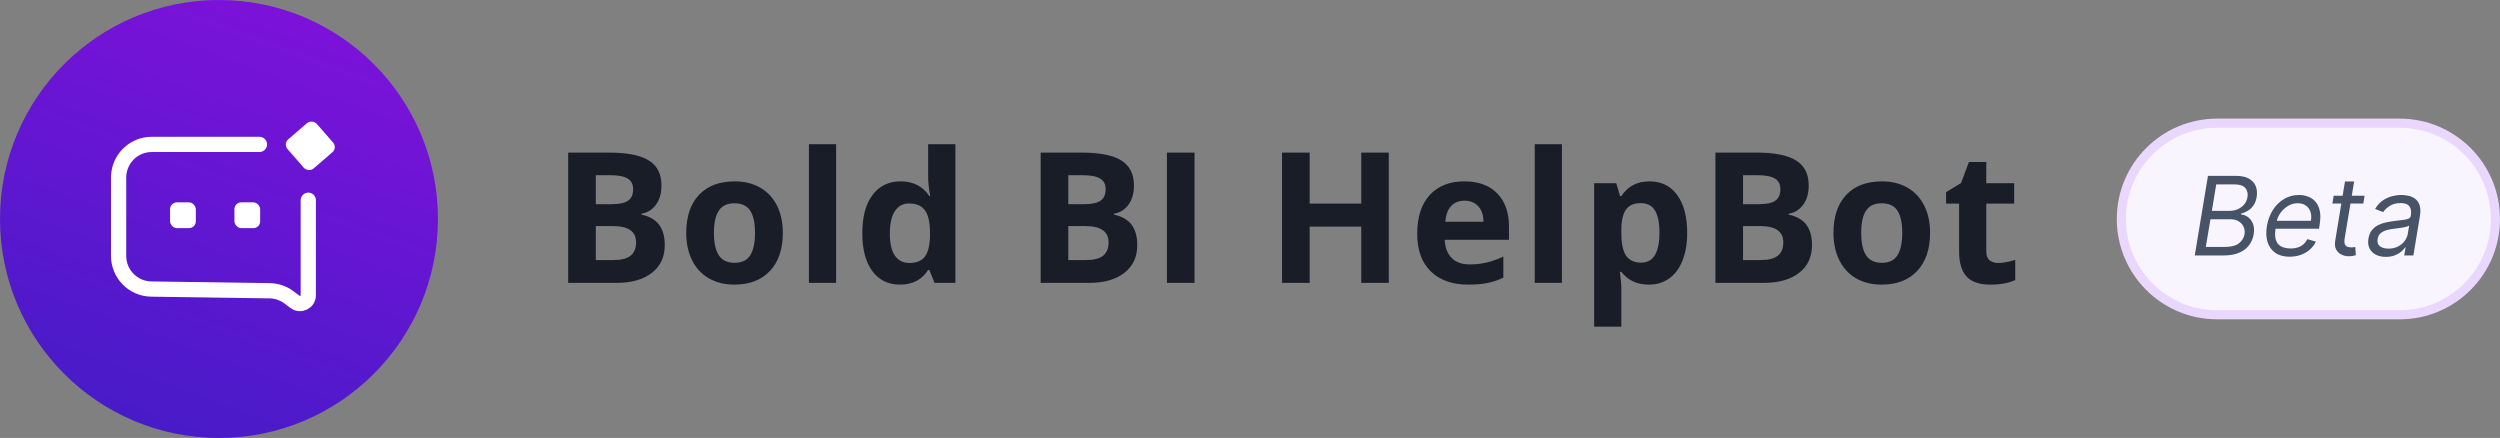 <svg width="274" height="48" viewBox="0 0 274 48" fill="none" xmlns="http://www.w3.org/2000/svg">
<rect x="0" y="0" width="274" height="48" fill="#808080" stroke="none"/>
<circle cx="24" cy="24" r="24" fill="url(#paint0_linear_8136_3055)"/>
<path d="M28.434 15.827H16.63C14.625 15.827 13 17.453 13 19.457V28.05C13 30.034 14.594 31.651 16.578 31.68L29.55 31.866C30.318 31.877 31.062 32.131 31.676 32.592L32.336 33.087C32.934 33.536 33.788 33.109 33.788 32.361V21.944" stroke="white" stroke-width="1.67" stroke-linecap="round"/>
<rect width="4.233" height="4.234" rx="0.75" transform="matrix(0.757 -0.653 0.657 0.754 31.016 15.766)" fill="white"/>
<rect x="18.64" y="22.179" width="2.821" height="2.824" rx="0.75" fill="white"/>
<rect x="25.693" y="22.179" width="2.821" height="2.824" rx="0.75" fill="white"/>
<path d="M62.272 16.723H66.716C68.74 16.723 70.209 17.012 71.12 17.592C72.038 18.165 72.497 19.079 72.497 20.336C72.497 21.189 72.295 21.889 71.891 22.436C71.494 22.982 70.964 23.311 70.3 23.422V23.52C71.205 23.721 71.856 24.099 72.253 24.652C72.656 25.206 72.858 25.941 72.858 26.859C72.858 28.162 72.386 29.177 71.442 29.906C70.505 30.635 69.229 31 67.614 31H62.272V16.723ZM65.3 22.377H67.057C67.878 22.377 68.47 22.25 68.835 21.996C69.206 21.742 69.391 21.322 69.391 20.736C69.391 20.189 69.19 19.799 68.786 19.564C68.389 19.324 67.757 19.203 66.891 19.203H65.3V22.377ZM65.3 24.779V28.5H67.272C68.106 28.5 68.721 28.34 69.118 28.021C69.515 27.703 69.714 27.214 69.714 26.557C69.714 25.372 68.867 24.779 67.175 24.779H65.3ZM78.248 25.521C78.248 26.602 78.424 27.419 78.776 27.973C79.134 28.526 79.713 28.803 80.514 28.803C81.308 28.803 81.878 28.529 82.223 27.982C82.575 27.429 82.75 26.609 82.75 25.521C82.75 24.441 82.575 23.63 82.223 23.09C81.871 22.549 81.295 22.279 80.495 22.279C79.7 22.279 79.127 22.549 78.776 23.09C78.424 23.624 78.248 24.434 78.248 25.521ZM85.797 25.521C85.797 27.299 85.329 28.689 84.391 29.691C83.454 30.694 82.148 31.195 80.475 31.195C79.427 31.195 78.502 30.967 77.702 30.512C76.901 30.049 76.285 29.389 75.856 28.529C75.426 27.67 75.211 26.667 75.211 25.521C75.211 23.738 75.677 22.351 76.608 21.361C77.539 20.372 78.847 19.877 80.534 19.877C81.582 19.877 82.506 20.105 83.307 20.561C84.108 21.016 84.723 21.671 85.153 22.523C85.582 23.376 85.797 24.376 85.797 25.521ZM91.637 31H88.658V15.805H91.637V31ZM98.629 31.195C97.346 31.195 96.337 30.697 95.601 29.701C94.872 28.705 94.507 27.325 94.507 25.561C94.507 23.77 94.879 22.377 95.621 21.381C96.369 20.378 97.398 19.877 98.707 19.877C100.08 19.877 101.129 20.411 101.851 21.479H101.949C101.799 20.665 101.724 19.939 101.724 19.301V15.805H104.712V31H102.427L101.851 29.584H101.724C101.047 30.658 100.015 31.195 98.629 31.195ZM99.673 28.822C100.435 28.822 100.992 28.601 101.343 28.158C101.701 27.715 101.897 26.963 101.929 25.902V25.58C101.929 24.408 101.747 23.568 101.382 23.061C101.024 22.553 100.438 22.299 99.625 22.299C98.96 22.299 98.443 22.582 98.072 23.148C97.707 23.708 97.525 24.525 97.525 25.6C97.525 26.674 97.71 27.481 98.082 28.021C98.453 28.555 98.983 28.822 99.673 28.822ZM114.057 16.723H118.501C120.526 16.723 121.994 17.012 122.905 17.592C123.823 18.165 124.282 19.079 124.282 20.336C124.282 21.189 124.08 21.889 123.677 22.436C123.279 22.982 122.749 23.311 122.085 23.422V23.52C122.99 23.721 123.641 24.099 124.038 24.652C124.442 25.206 124.643 25.941 124.643 26.859C124.643 28.162 124.171 29.177 123.227 29.906C122.29 30.635 121.014 31 119.399 31H114.057V16.723ZM117.085 22.377H118.843C119.663 22.377 120.255 22.25 120.62 21.996C120.991 21.742 121.177 21.322 121.177 20.736C121.177 20.189 120.975 19.799 120.571 19.564C120.174 19.324 119.542 19.203 118.677 19.203H117.085V22.377ZM117.085 24.779V28.5H119.057C119.891 28.5 120.506 28.34 120.903 28.021C121.3 27.703 121.499 27.214 121.499 26.557C121.499 25.372 120.652 24.779 118.96 24.779H117.085ZM127.895 31V16.723H130.922V31H127.895ZM152.211 31H149.193V24.838H143.539V31H140.511V16.723H143.539V22.318H149.193V16.723H152.211V31ZM160.511 21.996C159.879 21.996 159.385 22.198 159.027 22.602C158.668 22.999 158.463 23.565 158.411 24.301H162.591C162.578 23.565 162.386 22.999 162.015 22.602C161.644 22.198 161.142 21.996 160.511 21.996ZM160.931 31.195C159.173 31.195 157.799 30.71 156.81 29.74C155.82 28.77 155.325 27.396 155.325 25.619C155.325 23.79 155.781 22.377 156.693 21.381C157.611 20.378 158.877 19.877 160.491 19.877C162.034 19.877 163.236 20.316 164.095 21.195C164.954 22.074 165.384 23.288 165.384 24.838V26.283H158.343C158.376 27.13 158.626 27.79 159.095 28.266C159.564 28.741 160.221 28.979 161.068 28.979C161.725 28.979 162.347 28.91 162.933 28.773C163.519 28.637 164.131 28.419 164.769 28.119V30.424C164.248 30.684 163.691 30.876 163.099 31C162.506 31.13 161.784 31.195 160.931 31.195ZM171.184 31H168.206V15.805H171.184V31ZM180.715 31.195C179.433 31.195 178.427 30.73 177.698 29.799H177.541C177.646 30.71 177.698 31.238 177.698 31.381V35.805H174.719V20.082H177.141L177.561 21.498H177.698C178.394 20.417 179.426 19.877 180.793 19.877C182.082 19.877 183.092 20.375 183.821 21.371C184.55 22.367 184.914 23.751 184.914 25.521C184.914 26.687 184.742 27.699 184.397 28.559C184.058 29.418 183.573 30.072 182.942 30.521C182.31 30.971 181.568 31.195 180.715 31.195ZM179.836 22.26C179.101 22.26 178.564 22.488 178.225 22.943C177.886 23.393 177.711 24.138 177.698 25.18V25.502C177.698 26.674 177.87 27.514 178.215 28.021C178.567 28.529 179.12 28.783 179.875 28.783C181.21 28.783 181.877 27.683 181.877 25.482C181.877 24.408 181.711 23.604 181.379 23.07C181.054 22.53 180.539 22.26 179.836 22.26ZM188.01 16.723H192.453C194.478 16.723 195.946 17.012 196.857 17.592C197.775 18.165 198.234 19.079 198.234 20.336C198.234 21.189 198.033 21.889 197.629 22.436C197.232 22.982 196.701 23.311 196.037 23.422V23.52C196.942 23.721 197.593 24.099 197.99 24.652C198.394 25.206 198.596 25.941 198.596 26.859C198.596 28.162 198.124 29.177 197.18 29.906C196.242 30.635 194.966 31 193.352 31H188.01V16.723ZM191.037 22.377H192.795C193.615 22.377 194.208 22.25 194.572 21.996C194.943 21.742 195.129 21.322 195.129 20.736C195.129 20.189 194.927 19.799 194.523 19.564C194.126 19.324 193.495 19.203 192.629 19.203H191.037V22.377ZM191.037 24.779V28.5H193.01C193.843 28.5 194.458 28.34 194.855 28.021C195.253 27.703 195.451 27.214 195.451 26.557C195.451 25.372 194.605 24.779 192.912 24.779H191.037ZM203.986 25.521C203.986 26.602 204.162 27.419 204.513 27.973C204.871 28.526 205.451 28.803 206.252 28.803C207.046 28.803 207.615 28.529 207.961 27.982C208.312 27.429 208.488 26.609 208.488 25.521C208.488 24.441 208.312 23.63 207.961 23.09C207.609 22.549 207.033 22.279 206.232 22.279C205.438 22.279 204.865 22.549 204.513 23.09C204.162 23.624 203.986 24.434 203.986 25.521ZM211.535 25.521C211.535 27.299 211.066 28.689 210.129 29.691C209.191 30.694 207.886 31.195 206.212 31.195C205.164 31.195 204.24 30.967 203.439 30.512C202.638 30.049 202.023 29.389 201.593 28.529C201.164 27.67 200.949 26.667 200.949 25.521C200.949 23.738 201.414 22.351 202.345 21.361C203.276 20.372 204.585 19.877 206.271 19.877C207.319 19.877 208.244 20.105 209.045 20.561C209.845 21.016 210.461 21.671 210.89 22.523C211.32 23.376 211.535 24.376 211.535 25.521ZM218.995 28.822C219.516 28.822 220.141 28.708 220.87 28.48V30.697C220.128 31.029 219.217 31.195 218.136 31.195C216.945 31.195 216.075 30.896 215.529 30.297C214.988 29.691 214.718 28.787 214.718 27.582V22.318H213.292V21.059L214.933 20.062L215.792 17.758H217.696V20.082H220.753V22.318H217.696V27.582C217.696 28.005 217.814 28.318 218.048 28.52C218.289 28.721 218.605 28.822 218.995 28.822Z" fill="#181D27"/>
<path d="M232.5 24C232.5 18.201 237.201 13.5 243 13.5H263C268.799 13.5 273.5 18.201 273.5 24C273.5 29.799 268.799 34.5 263 34.5H243C237.201 34.5 232.5 29.799 232.5 24Z" fill="#F9F5FF"/>
<path d="M232.5 24C232.5 18.201 237.201 13.5 243 13.5H263C268.799 13.5 273.5 18.201 273.5 24C273.5 29.799 268.799 34.5 263 34.5H243C237.201 34.5 232.5 29.799 232.5 24Z" stroke="#E9D7FE"/>
<path d="M240.545 28L241.993 19.273H245.045C245.653 19.273 246.137 19.378 246.498 19.588C246.858 19.796 247.106 20.075 247.239 20.428C247.373 20.777 247.403 21.165 247.329 21.591C247.266 21.966 247.148 22.276 246.975 22.52C246.805 22.764 246.6 22.957 246.361 23.099C246.126 23.241 245.88 23.347 245.624 23.415L245.607 23.5C245.868 23.517 246.12 23.611 246.361 23.781C246.603 23.952 246.789 24.196 246.92 24.514C247.05 24.832 247.079 25.222 247.005 25.682C246.931 26.119 246.765 26.513 246.506 26.862C246.248 27.212 245.887 27.489 245.424 27.693C244.961 27.898 244.385 28 243.698 28H240.545ZM241.755 27.062H243.851C244.542 27.062 245.055 26.929 245.39 26.662C245.728 26.392 245.931 26.065 245.999 25.682C246.045 25.386 246.012 25.114 245.901 24.864C245.793 24.611 245.613 24.409 245.36 24.259C245.11 24.105 244.795 24.028 244.414 24.028H242.266L241.755 27.062ZM242.42 23.108H244.38C244.698 23.108 244.996 23.046 245.275 22.921C245.553 22.796 245.786 22.619 245.974 22.392C246.161 22.165 246.278 21.898 246.323 21.591C246.391 21.207 246.314 20.882 246.093 20.615C245.871 20.345 245.471 20.21 244.891 20.21H242.897L242.42 23.108ZM250.94 28.136C250.312 28.136 249.794 27.997 249.385 27.719C248.976 27.438 248.69 27.046 248.528 26.543C248.366 26.037 248.341 25.449 248.452 24.778C248.562 24.108 248.782 23.517 249.112 23.006C249.442 22.491 249.852 22.091 250.344 21.804C250.835 21.514 251.375 21.369 251.963 21.369C252.304 21.369 252.632 21.426 252.947 21.54C253.263 21.653 253.535 21.838 253.765 22.094C253.996 22.347 254.156 22.682 254.247 23.099C254.338 23.517 254.332 24.031 254.23 24.642L254.162 25.068H249.116L249.253 24.199H253.275C253.341 23.829 253.324 23.5 253.224 23.21C253.128 22.921 252.959 22.692 252.717 22.524C252.479 22.357 252.176 22.273 251.809 22.273C251.432 22.273 251.079 22.375 250.753 22.579C250.426 22.781 250.153 23.037 249.934 23.347C249.716 23.653 249.579 23.966 249.525 24.284L249.406 25.034C249.321 25.577 249.334 26.009 249.444 26.329C249.558 26.651 249.756 26.882 250.037 27.024C250.318 27.163 250.67 27.233 251.094 27.233C251.363 27.233 251.612 27.196 251.839 27.122C252.067 27.046 252.27 26.932 252.449 26.781C252.628 26.628 252.778 26.438 252.9 26.21L253.821 26.483C253.665 26.812 253.444 27.102 253.16 27.352C252.879 27.599 252.55 27.793 252.172 27.932C251.797 28.068 251.386 28.136 250.94 28.136ZM259.158 21.454L259.022 22.307H255.63L255.766 21.454H259.158ZM257.01 19.886H258.016L256.976 26.125C256.931 26.409 256.938 26.622 256.998 26.764C257.06 26.903 257.154 26.997 257.279 27.046C257.407 27.091 257.545 27.114 257.692 27.114C257.803 27.114 257.894 27.108 257.965 27.097C258.036 27.082 258.093 27.071 258.135 27.062L258.204 27.966C258.127 27.991 258.023 28.017 257.893 28.043C257.765 28.071 257.607 28.085 257.42 28.085C257.135 28.085 256.868 28.024 256.618 27.902C256.368 27.78 256.177 27.594 256.043 27.344C255.91 27.094 255.874 26.778 255.937 26.398L257.01 19.886ZM261.489 28.153C261.074 28.153 260.711 28.075 260.398 27.919C260.086 27.76 259.854 27.531 259.704 27.233C259.553 26.932 259.512 26.568 259.58 26.142C259.645 25.767 259.772 25.463 259.959 25.23C260.147 24.994 260.374 24.81 260.641 24.676C260.911 24.54 261.201 24.439 261.51 24.374C261.823 24.305 262.134 24.253 262.444 24.216C262.847 24.165 263.175 24.125 263.428 24.097C263.681 24.068 263.871 24.021 263.999 23.956C264.127 23.891 264.205 23.778 264.233 23.619V23.585C264.302 23.168 264.246 22.842 264.067 22.609C263.888 22.374 263.569 22.256 263.108 22.256C262.631 22.256 262.232 22.361 261.911 22.571C261.59 22.781 261.353 23.006 261.199 23.244L260.313 22.903C260.546 22.506 260.824 22.196 261.148 21.974C261.472 21.75 261.812 21.594 262.167 21.506C262.522 21.415 262.864 21.369 263.194 21.369C263.404 21.369 263.641 21.395 263.905 21.446C264.17 21.494 264.417 21.595 264.647 21.749C264.88 21.902 265.055 22.134 265.171 22.443C265.29 22.753 265.307 23.168 265.222 23.688L264.506 28H263.501L263.654 27.114H263.603C263.512 27.256 263.373 27.408 263.185 27.57C263.001 27.732 262.766 27.869 262.482 27.983C262.201 28.097 261.87 28.153 261.489 28.153ZM261.779 27.25C262.177 27.25 262.525 27.172 262.823 27.016C263.124 26.859 263.366 26.658 263.547 26.41C263.732 26.163 263.847 25.903 263.893 25.631L264.046 24.71C263.995 24.761 263.894 24.808 263.743 24.851C263.593 24.891 263.422 24.926 263.232 24.957C263.045 24.986 262.861 25.011 262.682 25.034C262.506 25.054 262.364 25.071 262.256 25.085C261.989 25.119 261.735 25.175 261.493 25.251C261.255 25.325 261.053 25.438 260.888 25.588C260.726 25.736 260.626 25.938 260.586 26.193C260.526 26.543 260.61 26.807 260.837 26.986C261.064 27.162 261.378 27.25 261.779 27.25Z" fill="#475467"/>
<defs>
<linearGradient id="paint0_linear_8136_3055" x1="35.233" y1="-12.698" x2="8.372" y2="60.244" gradientUnits="userSpaceOnUse">
<stop stop-color="#8C0FDF"/>
<stop offset="1" stop-color="#371EC2"/>
</linearGradient>
</defs>
</svg>
